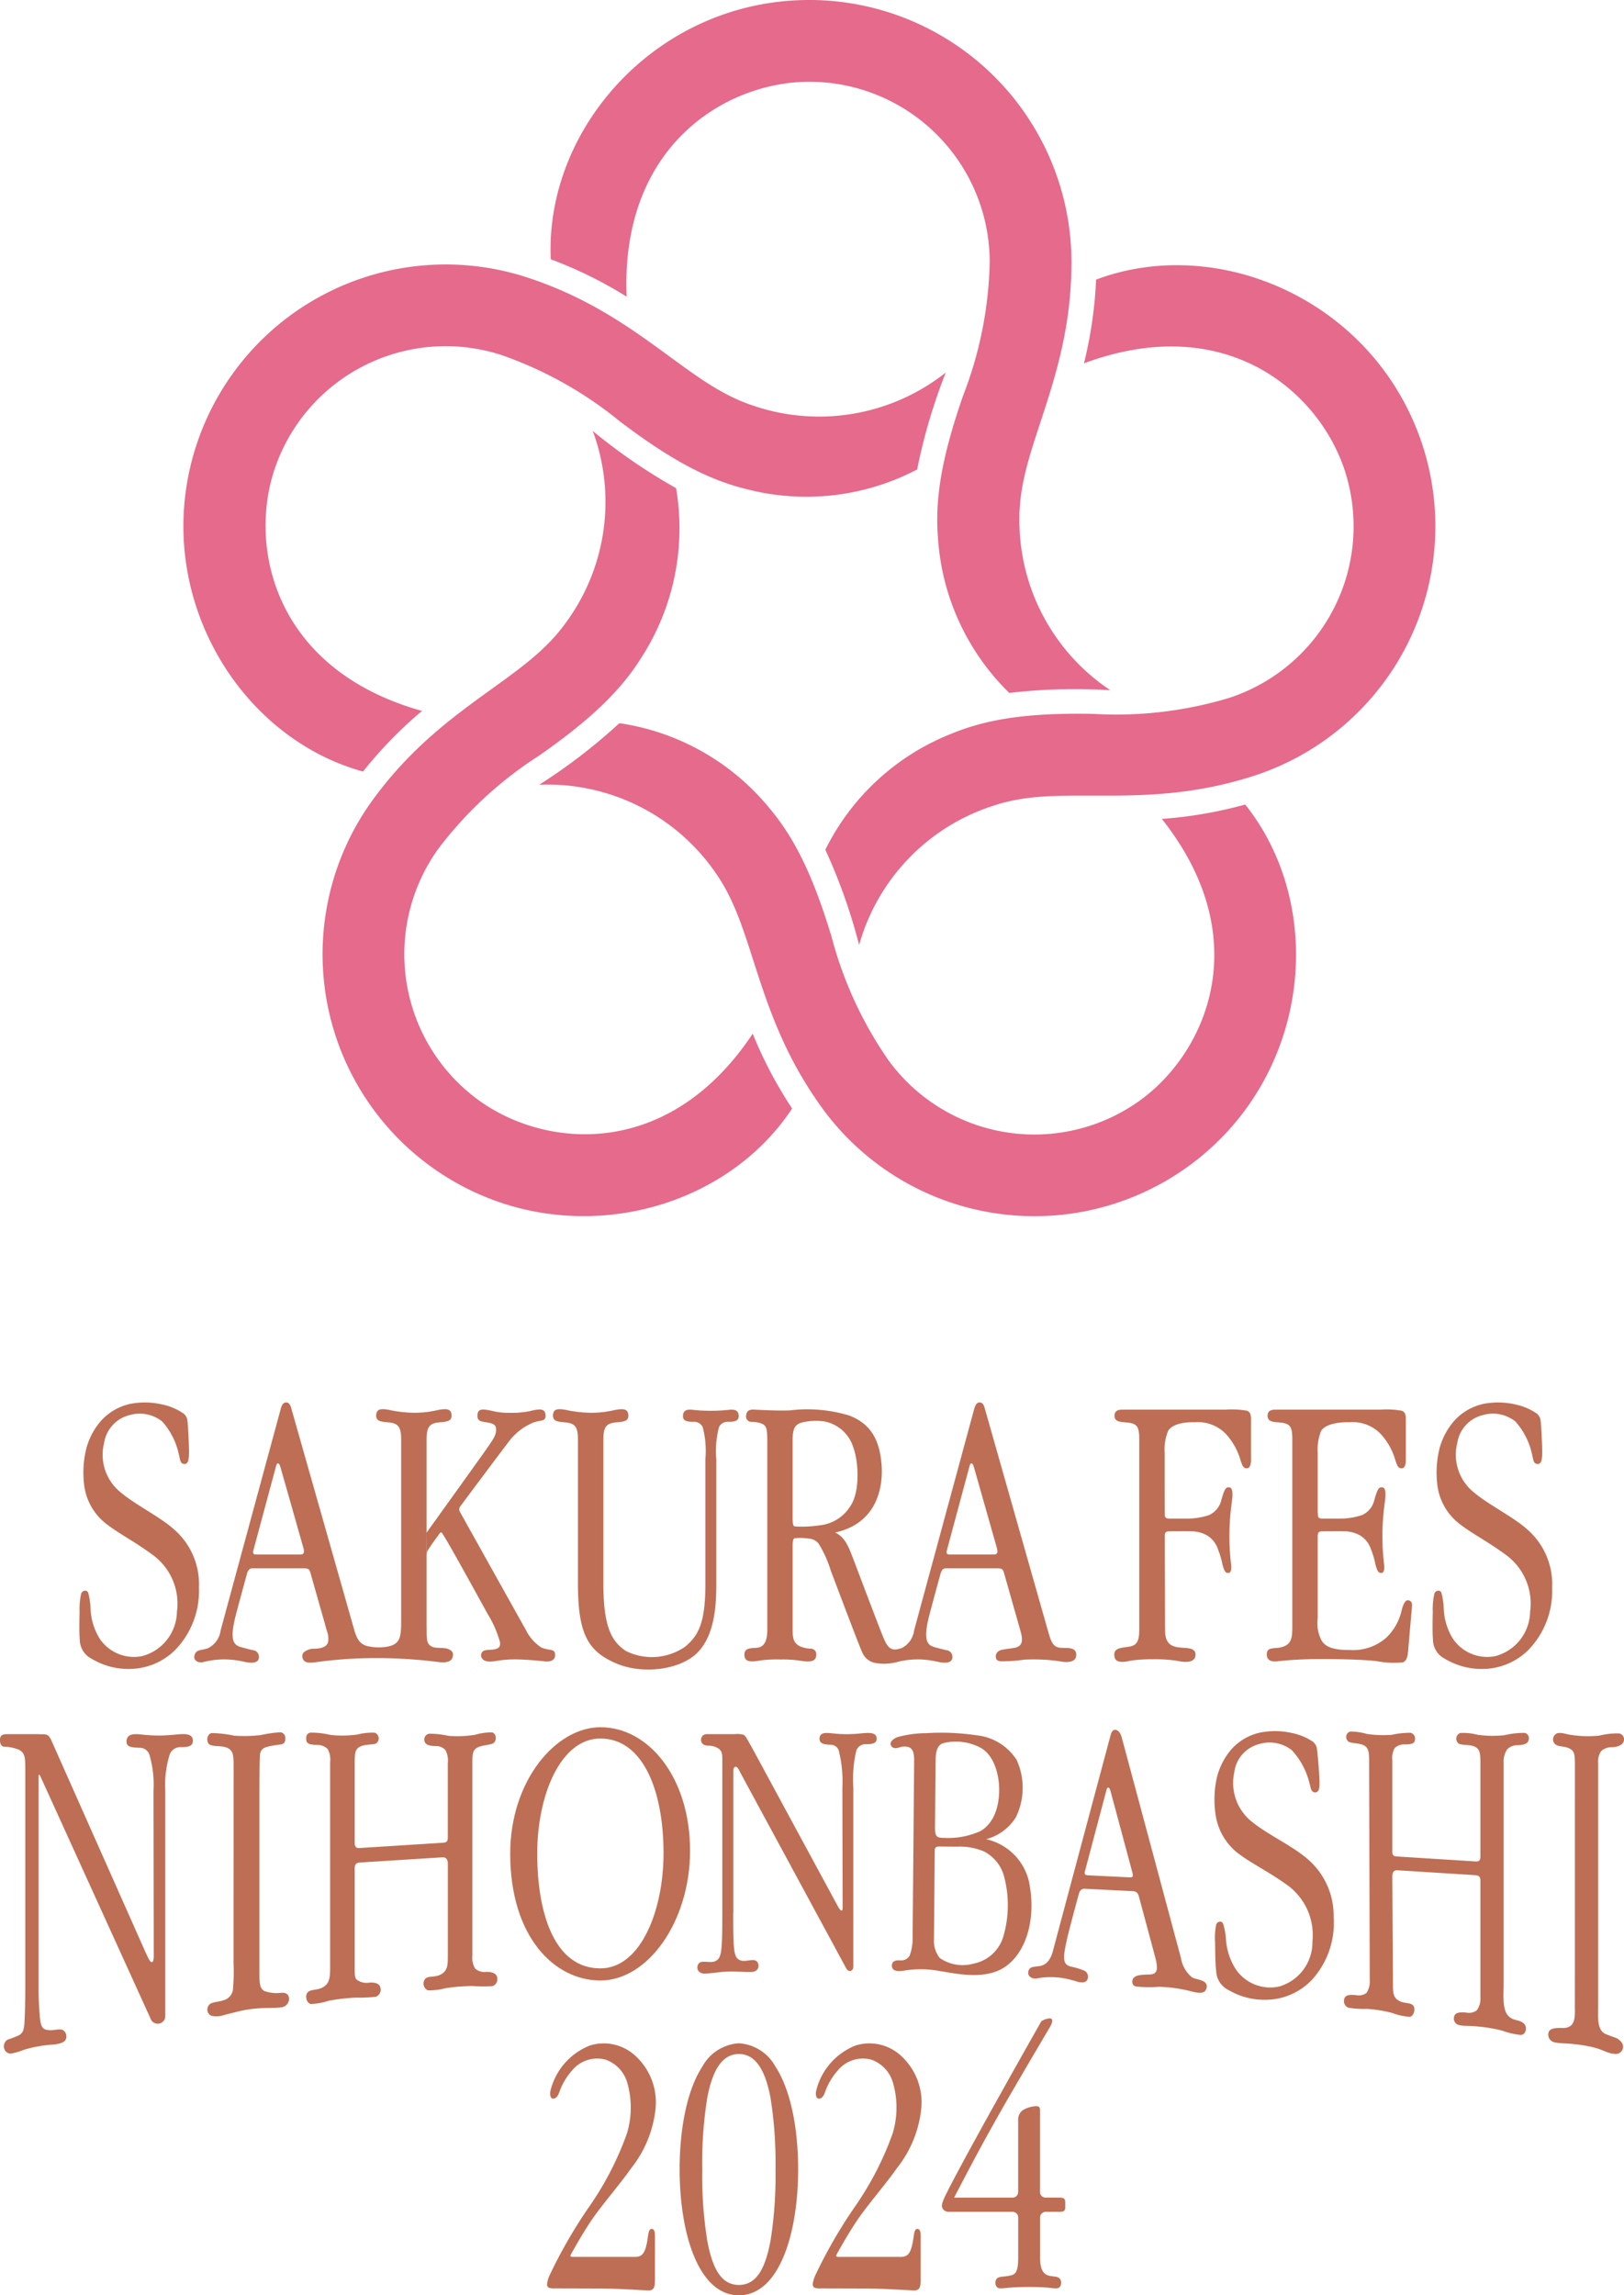 <svg xmlns="http://www.w3.org/2000/svg" width="160.718" height="227.156" viewBox="0 0 160.718 227.156">
  <g id="logo" transform="translate(625.149 -200.463)">
    <g id="グループ_21" data-name="グループ 21" transform="translate(-625.149 339.254)">
      <g id="グループ_20" data-name="グループ 20">
        <path id="パス_90" data-name="パス 90" d="M-608.385,327.972c.139.514.117.946.528.979.435.035.468-.51.484-1.049s-.091-2.766-.155-3.233a1.018,1.018,0,0,0-.523-.8,5.709,5.709,0,0,0-1.941-.8,7.607,7.607,0,0,0-3.184-.068,5.459,5.459,0,0,0-2.885,1.658,6.9,6.9,0,0,0-1.448,2.66,9.9,9.9,0,0,0-.246,3.657,5.733,5.733,0,0,0,2.322,3.995c1.156.89,2.691,1.667,4.464,2.972a5.963,5.963,0,0,1,2.4,5.644,4.625,4.625,0,0,1-3.428,4.375,4.081,4.081,0,0,1-4.234-1.754,6.1,6.1,0,0,1-.886-2.934,6.437,6.437,0,0,0-.239-1.6.326.326,0,0,0-.357-.18.434.434,0,0,0-.333.3,6.96,6.96,0,0,0-.156,1.776c-.009.537-.051,1.976.018,2.757a2.146,2.146,0,0,0,1.177,1.9,7.037,7.037,0,0,0,3.769,1.009,6.474,6.474,0,0,0,4.5-1.881,8.379,8.379,0,0,0,2.347-6.163,7.171,7.171,0,0,0-2.562-5.852c-1.382-1.211-3.74-2.359-5.208-3.6a4.786,4.786,0,0,1-1.608-4.9,3.357,3.357,0,0,1,2.54-2.733,3.569,3.569,0,0,1,3.206.64A7.088,7.088,0,0,1-608.385,327.972Z" transform="translate(626.077 -322.858)" fill="#be6e54"/>
        <path id="パス_91" data-name="パス 91" d="M-490.286,327.972c.139.514.117.946.528.979.435.035.468-.51.484-1.049s-.091-2.766-.155-3.233a1.018,1.018,0,0,0-.523-.8,5.719,5.719,0,0,0-1.941-.8,7.608,7.608,0,0,0-3.184-.068,5.459,5.459,0,0,0-2.885,1.658,6.88,6.88,0,0,0-1.448,2.66,9.9,9.9,0,0,0-.246,3.657,5.729,5.729,0,0,0,2.322,3.995c1.155.89,2.691,1.667,4.464,2.972a5.966,5.966,0,0,1,2.4,5.644,4.625,4.625,0,0,1-3.428,4.375,4.081,4.081,0,0,1-4.234-1.754,6.105,6.105,0,0,1-.886-2.934,6.5,6.5,0,0,0-.239-1.6.326.326,0,0,0-.357-.18.434.434,0,0,0-.333.3,6.957,6.957,0,0,0-.156,1.776c-.009.537-.051,1.976.018,2.757a2.144,2.144,0,0,0,1.177,1.9,7.037,7.037,0,0,0,3.769,1.009,6.474,6.474,0,0,0,4.5-1.881,8.379,8.379,0,0,0,2.347-6.163,7.171,7.171,0,0,0-2.562-5.852c-1.382-1.211-3.741-2.359-5.208-3.6a4.786,4.786,0,0,1-1.608-4.9,3.357,3.357,0,0,1,2.54-2.733,3.569,3.569,0,0,1,3.206.64A7.088,7.088,0,0,1-490.286,327.972Z" transform="translate(641.896 -322.858)" fill="#be6e54"/>
        <path id="パス_92" data-name="パス 92" d="M-509.772,356.635c.156.516.146.95.56.976.437.028.451-.522.45-1.064s-.179-2.784-.259-3.253a1.043,1.043,0,0,0-.548-.8,5.768,5.768,0,0,0-1.966-.769,7.564,7.564,0,0,0-3.185-.016,5.357,5.357,0,0,0-2.833,1.719,6.832,6.832,0,0,0-1.363,2.7,10.01,10.01,0,0,0-.13,3.686A5.889,5.889,0,0,0-516.6,363.8c1.184.877,2.743,1.633,4.558,2.917a6.112,6.112,0,0,1,2.58,5.643,4.565,4.565,0,0,1-3.287,4.462,4.129,4.129,0,0,1-4.29-1.694,6.271,6.271,0,0,1-.979-2.939,6.617,6.617,0,0,0-.29-1.606.327.327,0,0,0-.362-.175.423.423,0,0,0-.324.31,6.964,6.964,0,0,0-.1,1.791c.008.542.011,1.99.105,2.776a2.2,2.2,0,0,0,1.237,1.895,7.053,7.053,0,0,0,3.8.953,6.352,6.352,0,0,0,4.437-1.971,8.355,8.355,0,0,0,2.151-6.245,7.361,7.361,0,0,0-2.747-5.849c-1.421-1.2-3.815-2.311-5.323-3.538a4.9,4.9,0,0,1-1.763-4.9,3.305,3.305,0,0,1,2.454-2.8,3.572,3.572,0,0,1,3.225.59A7.288,7.288,0,0,1-509.772,356.635Z" transform="translate(639.346 -319.016)" fill="#be6e54"/>
        <path id="パス_93" data-name="パス 93" d="M-530.681,347.129c-.683-.1-.862-.71-1.125-1.635-.8-2.8-6.215-21.88-6.291-22.143-.067-.232-.219-.513-.5-.491s-.422.28-.541.726c-.1.375-5.788,21.326-5.928,21.858a2.256,2.256,0,0,1-1.306,1.763c-.587.2-1.116.116-1.271.662-.166.579.42.79.839.694a8.39,8.39,0,0,1,2.4-.266,9.8,9.8,0,0,1,1.776.251c.387.081,1.162.185,1.323-.291a.667.667,0,0,0-.557-.879c-.372-.073-.892-.22-1.194-.307-.7-.2-1.089-.646-.585-2.817.111-.482,1.069-4,1.2-4.464.078-.279.232-.51.482-.51h5.141c.383,0,.528.068.623.355.788,2.772,1.429,5.03,1.665,5.86.352,1.221,0,1.539-.625,1.661-.308.06-.794.1-1.165.174s-.734.3-.645.811c.031.176.159.295.409.333a14.208,14.208,0,0,0,2.382-.156,17.761,17.761,0,0,1,3.669.185c.823.145,1.5-.018,1.49-.669C-529.029,346.975-530.037,347.221-530.681,347.129Zm-6.55-9.218h-4.326c-.321,0-.323-.188-.266-.4s2.09-7.769,2.233-8.3c.037-.141.086-.279.153-.306.129-.053.212.089.3.386.694,2.446,1.513,5.325,2.269,7.99C-536.685,337.913-537.019,337.911-537.23,337.911Z" transform="translate(635.527 -322.859)" fill="#be6e54"/>
        <path id="パス_94" data-name="パス 94" d="M-519.2,375.929a3.087,3.087,0,0,1-1.094-1.9c-.755-2.816-5.8-21.618-5.876-21.881-.1-.367-.319-.677-.581-.711-.193-.024-.39.073-.5.5-.1.361-5.493,20.536-5.627,21.05-.12.457-.333,1.539-1.229,1.787-.558.154-1.13,0-1.279.521-.156.558.4.81.8.745a7.581,7.581,0,0,1,2.275-.083,9.563,9.563,0,0,1,1.685.379c.368.109.934.213,1.088-.243a.662.662,0,0,0-.435-.87,6.68,6.68,0,0,0-1.2-.352c-.88-.226-.828-.853-.349-2.949.105-.466,1-3.859,1.138-4.3a.571.571,0,0,1,.487-.465l4.858.244c.364.029.5.227.583.534.748,2.786,1.357,5.054,1.581,5.887.333,1.228.3,1.779-.472,1.825a8.421,8.421,0,0,0-1.115.077c-.346.078-.72.259-.637.767.028.176.146.291.384.349a12.447,12.447,0,0,0,2.217.026,14.1,14.1,0,0,1,3.29.469c.781.2,1.362.222,1.458-.434C-517.641,376.141-518.856,376.17-519.2,375.929Zm-6.234-9.9c-.155-.006-3.849-.183-4.114-.2-.3-.025-.306-.19-.253-.39s1.983-7.483,2.119-7.994c.035-.136.081-.269.145-.29.123-.042.2.1.285.4.66,2.457,1.4,5.2,2.115,7.879C-524.959,366.066-525.117,366.042-525.43,366.03Z" transform="translate(637.169 -319.031)" fill="#be6e54"/>
        <path id="パス_95" data-name="パス 95" d="M-571.9,340.714V326.466c0-1.158.245-1.544.988-1.673.708-.121,1.5-.011,1.485-.711-.011-.683-.489-.742-1.572-.5a9.642,9.642,0,0,1-2.108.221,12.34,12.34,0,0,1-2.21-.221c-1.083-.246-1.56-.187-1.572.5-.01.7.778.59,1.485.711.743.128.988.515.988,1.673v14.248c0,4.974.983,6.66,3.7,7.859s6.521.658,8.179-1.085,1.814-4.631,1.814-6.774V328.407a9.178,9.178,0,0,1,.273-3.211.96.96,0,0,1,.909-.5c.658.006,1.06-.092,1.034-.606-.033-.624-.541-.635-1.061-.568a15.752,15.752,0,0,1-1.694.085,15.759,15.759,0,0,1-1.7-.085c-.521-.067-1.029-.056-1.06.568-.027.514.375.611,1.033.606a.96.96,0,0,1,.909.5,9.178,9.178,0,0,1,.274,3.211v12.307c0,3.658-.573,5.087-2.03,6.259a5.785,5.785,0,0,1-5.823.414C-571.087,346.444-571.9,344.993-571.9,340.714Z" transform="translate(631.613 -322.779)" fill="#be6e54"/>
        <path id="パス_96" data-name="パス 96" d="M-587.948,335.709c.094-.127,5.128-7.142,5.774-8.06.913-1.3,1.17-1.645,1.135-2.281-.02-.355-.282-.468-.569-.544-.694-.185-1.284-.044-1.272-.744.01-.683.424-.7,1.506-.452a6.541,6.541,0,0,0,1.615.178,9.462,9.462,0,0,0,2.057-.167c1.063-.274,1.549-.242,1.56.441s-.6.37-1.457.8a5.746,5.746,0,0,0-2.007,1.556c-.7.882-4.853,6.464-4.948,6.591a.489.489,0,0,0-.092.516c.1.2,1.093,1.972,1.368,2.462s4.745,8.511,5.175,9.259a4.417,4.417,0,0,0,1.512,1.749c.759.366,1.345.081,1.394.689s-.468.769-1.06.7-1.651-.161-2.512-.188a11.1,11.1,0,0,0-2.174.135c-.586.1-1.221.151-1.464-.221a.5.5,0,0,1,.264-.812c.344-.081.575-.039.871-.092s.759-.135.6-.8a10.707,10.707,0,0,0-1.168-2.658c-.694-1.247-4.417-8.059-4.589-8.108s-.21.113-.371.339a16.778,16.778,0,0,0-1.023,1.469,1.667,1.667,0,0,0-.091.7" transform="translate(630.132 -322.776)" fill="#be6e54"/>
        <path id="パス_97" data-name="パス 97" d="M-544.7,347.125c-.981.315-1.28-.126-1.6-.784s-2.6-6.752-3.115-8.089c-.477-1.244-.806-2.122-1.787-2.6,4.131-.9,4.788-4.472,4.588-6.788s-1.015-3.972-3.23-4.8a14.331,14.331,0,0,0-5.833-.5c-1.059.06-3.013-.048-3.578-.075s-.721.247-.753.557a.533.533,0,0,0,.5.659,2.656,2.656,0,0,1,1.109.2c.424.221.463.544.483,1.556v18.811c0,1.157-.327,1.727-1.04,1.788-.591.051-1.237,0-1.227.684.01.731.583.738,1.562.575a11.992,11.992,0,0,1,2.013-.1,11.5,11.5,0,0,1,1.916.116c1.048.168,1.617.1,1.617-.586a.534.534,0,0,0-.5-.6,2.993,2.993,0,0,1-1.089-.225c-.674-.337-.743-.826-.743-1.651v-8.352c0-.569.088-.685.23-.705a5.8,5.8,0,0,1,1.391.042,1.319,1.319,0,0,1,.953.5,11.6,11.6,0,0,1,1.21,2.7c.513,1.337,2.8,7.431,3.115,8.089a1.741,1.741,0,0,0,1.372,1.029,4.768,4.768,0,0,0,2.016-.1m-7.592-13.538a11.921,11.921,0,0,1-2.443.116c-.215-.017-.249-.219-.253-.79v-7.8c0-1.26.305-1.586,1.183-1.76a6.437,6.437,0,0,1,1.9-.053,3.714,3.714,0,0,1,2.929,2.615c.492,1.3.686,4.26-.266,5.721A4.067,4.067,0,0,1-552.7,334.937Z" transform="translate(633.852 -322.777)" fill="#be6e54"/>
        <path id="パス_98" data-name="パス 98" d="M-522.917,327.771c0,7.888.044,17.593.044,17.593,0,1.158.523,1.533,1.268,1.644.793.118,1.744-.039,1.744.736,0,.683-.748.849-1.83.6a14.62,14.62,0,0,0-2.432-.15,13.612,13.612,0,0,0-2.21.15c-1.082.246-1.56.079-1.57-.6-.01-.7.777-.678,1.485-.8.742-.128.988-.515.988-1.671V326.462c0-1.158-.15-1.548-.99-1.671-.711-.1-1.456,0-1.456-.7,0-.637.6-.6.907-.6h10.07a8.792,8.792,0,0,1,2.139.108c.291.143.389.308.389.869V328.5c0,.349-.081.795-.406.795s-.418-.166-.618-.761a6.535,6.535,0,0,0-1.481-2.658,3.854,3.854,0,0,0-3.065-1.138c-1.041-.023-2.19.158-2.63.846A4.946,4.946,0,0,0-522.917,327.771Z" transform="translate(638.175 -322.775)" fill="#be6e54"/>
        <path id="パス_99" data-name="パス 99" d="M-523.468,332.783c0,.452.059.583.5.583h1.861a6.816,6.816,0,0,0,2.037-.353,2.164,2.164,0,0,0,1.216-1.521c.278-.948.407-1.225.706-1.227.332,0,.494.29.308,1.58a24.026,24.026,0,0,0-.049,6.134c.039.462-.027.771-.306.769s-.384-.237-.556-.839a8.311,8.311,0,0,0-.429-1.466,2.555,2.555,0,0,0-1.085-1.408,3.177,3.177,0,0,0-1.61-.41c-.425-.013-1.833,0-2.05,0s-.535-.019-.535.38c-.261-.192-.279-.782-.288-1.193A1.525,1.525,0,0,1-523.468,332.783Z" transform="translate(638.731 -321.867)" fill="#be6e54"/>
        <path id="パス_100" data-name="パス 100" d="M-510.115,332.783c0,.452.058.583.5.583h1.861a6.817,6.817,0,0,0,2.037-.353,2.166,2.166,0,0,0,1.214-1.521c.278-.948.408-1.225.708-1.227.332,0,.494.29.308,1.58a24.023,24.023,0,0,0-.049,6.134c.037.462-.028.771-.306.769s-.384-.237-.556-.839a8.305,8.305,0,0,0-.429-1.466,2.562,2.562,0,0,0-1.086-1.408,3.176,3.176,0,0,0-1.609-.41c-.425-.013-1.832,0-2.05,0s-.541-.019-.541.38c-.261-.192-.273-.782-.282-1.193A1.517,1.517,0,0,1-510.115,332.783Z" transform="translate(640.52 -321.867)" fill="#be6e54"/>
        <path id="パス_101" data-name="パス 101" d="M-509.208,346.26c.443.924,1.768,1.016,2.808,1.016a4.966,4.966,0,0,0,3.6-1.186,5.339,5.339,0,0,0,1.55-2.721c.226-.864.456-1.107.759-.987.321.128.293.4.249.846-.034.347-.293,3.34-.353,4.045-.049.558-.118,1.091-.542,1.23a9.016,9.016,0,0,1-2.612-.129c-1.295-.134-3.151-.2-5.394-.2a39.551,39.551,0,0,0-4.463.227c-.407.036-.965-.02-.984-.649-.026-.828.735-.568,1.43-.747,1.023-.265,1.094-.914,1.094-2.072v-18.47c0-1.158-.15-1.548-.991-1.671-.71-.1-1.455,0-1.455-.7,0-.637.6-.6.907-.6h10.246a8.792,8.792,0,0,1,2.139.108c.291.143.389.308.389.869V328.5c0,.349-.081.795-.406.795s-.417-.166-.618-.761a6.508,6.508,0,0,0-1.481-2.658,3.854,3.854,0,0,0-3.065-1.138c-1.04-.023-2.367.158-2.808.846a4.959,4.959,0,0,0-.344,2.191c0,7.888,0,16.326,0,16.326A3.718,3.718,0,0,0-509.208,346.26Z" transform="translate(639.958 -322.775)" fill="#be6e54"/>
        <path id="パス_102" data-name="パス 102" d="M-604.452,354.939c0-1.115-.045-1.645-.95-1.853-.489-.112-1.364.006-1.565-.361s-.063-.941.365-1a11.821,11.821,0,0,1,2.214.261,14.83,14.83,0,0,0,2.618-.058,12.569,12.569,0,0,1,1.869-.277.533.533,0,0,1,.559.587c.016.335-.075.553-.453.621a11.256,11.256,0,0,0-1.193.189c-.318.1-.814.153-.863.908-.052.822-.047,3.769-.047,4.8v16.974c0,.78.056,1.292.492,1.525a3.633,3.633,0,0,0,1.7.172c.511-.028.708.211.74.57a.864.864,0,0,1-.835.88c-.5.07-1.584.044-2.018.081a13.258,13.258,0,0,0-1.775.226c-.566.132-1.382.337-1.777.441a2.323,2.323,0,0,1-1.278.082.676.676,0,0,1-.348-.888c.2-.524.854-.417,1.5-.637a1.275,1.275,0,0,0,.973-1.017,20.343,20.343,0,0,0,.065-2.71C-604.461,373.7-604.452,354.939-604.452,354.939Z" transform="translate(627.572 -319.003)" fill="#be6e54"/>
        <path id="パス_103" data-name="パス 103" d="M-580.648,375.366a1.381,1.381,0,0,1-1.053-.325,2.08,2.08,0,0,1-.281-1.294V354.7c0-.922.039-1.321.539-1.559.532-.253,1.255-.22,1.551-.423.337-.23.313-.945-.138-1.056a5.763,5.763,0,0,0-1.7.24,11.2,11.2,0,0,1-2.615.1,8.768,8.768,0,0,0-1.92-.209.57.57,0,0,0-.456.7c.045.332.392.514,1.07.52a1.306,1.306,0,0,1,.995.381,2.184,2.184,0,0,1,.245,1.306v7.388c0,.338-.126.475-.468.494l-8.278.523h0c-.334.025-.468-.152-.468-.491h0v-7.993h0c0-1.017.081-1.347.581-1.574.533-.243,1.374-.143,1.566-.315a.611.611,0,0,0-.154-1.041,5.948,5.948,0,0,0-1.743.186,11.206,11.206,0,0,1-2.615.041,8.516,8.516,0,0,0-2.041-.235c-.331.105-.424.315-.388.719s.388.48,1.066.5a1.47,1.47,0,0,1,1.052.4,2.2,2.2,0,0,1,.245,1.311h0v20.275c0,.939-.048,1.49-.513,1.86-.612.488-1.272.281-1.661.593-.369.3-.186,1.135.278,1.2a6.475,6.475,0,0,0,1.778-.329,19.549,19.549,0,0,1,2.656-.3,18.152,18.152,0,0,0,1.962-.082.734.734,0,0,0,.479-.878c-.053-.395-.481-.59-1.169-.518a1.632,1.632,0,0,1-1.179-.3c-.214-.205-.2-.559-.2-1.17v-9.847h0c0-.363.119-.547.515-.578h0l8.138-.513c.442-.036.564.26.564.667v9.14c0,.921-.065,1.351-.537,1.686-.621.441-1.259.2-1.655.481a.735.735,0,0,0,.218,1.19,6.351,6.351,0,0,0,1.759-.217,18.632,18.632,0,0,1,2.619-.21,17.4,17.4,0,0,0,1.973.016.709.709,0,0,0,.509-.831C-579.56,375.553-579.97,375.337-580.648,375.366Z" transform="translate(628.728 -319.004)" fill="#be6e54"/>
        <path id="パス_104" data-name="パス 104" d="M-506.654,377.676a1.32,1.32,0,0,0,1.022-.214,2.043,2.043,0,0,0,.327-1.288l-.063-21.708c0-.872-.07-1.3-.543-1.523-.5-.24-1.2-.171-1.49-.353a.574.574,0,0,1,.132-1,5.815,5.815,0,0,1,1.664.229,10.637,10.637,0,0,0,2.474.091,8.715,8.715,0,0,1,1.872-.2.59.59,0,0,1,.426.7c-.034.371-.366.446-1.008.451a1.365,1.365,0,0,0-1,.362,2.06,2.06,0,0,0-.231,1.236v9.022c0,.321.118.45.442.469l7.834.494h0c.318.023.443-.144.443-.465h0v-9.338h0c0-.962-.081-1.339-.578-1.565-.53-.242-1.339-.1-1.6-.323a.6.6,0,0,1,.193-1.025,5.869,5.869,0,0,1,1.734.184,11.092,11.092,0,0,0,2.6.041,8.458,8.458,0,0,1,2.031-.232.536.536,0,0,1,.386.714c-.06.316-.386.476-1.06.5a1.464,1.464,0,0,0-1.047.4,2.157,2.157,0,0,0-.362,1.305h0v21.982c0,.889-.146,2.39.412,3.045.51.6,1.064.375,1.554.782.451.374.234,1.149-.271,1.165a7.372,7.372,0,0,1-1.812-.42,14.356,14.356,0,0,0-2.405-.412c-.875-.1-1.417-.029-1.825-.137a.655.655,0,0,1-.54-.88c.09-.366.562-.437,1.212-.359a1.313,1.313,0,0,0,1.032-.238,2.007,2.007,0,0,0,.345-1.3V366.349h0c0-.344-.112-.517-.486-.547h0l-7.7-.485c-.418-.035-.533.246-.533.63l.063,10.412c0,.872-.018,1.406.412,1.747.564.449,1.179.254,1.538.541.34.273.147,1.115-.285,1.174a6.033,6.033,0,0,1-1.746-.386,13.307,13.307,0,0,0-2.465-.4,9.721,9.721,0,0,1-1.843-.113.689.689,0,0,1-.441-.808C-507.773,377.644-507.294,377.613-506.654,377.676Z" transform="translate(640.861 -319.014)" fill="#be6e54"/>
        <path id="パス_105" data-name="パス 105" d="M-607.572,351.831a17.548,17.548,0,0,1-1.817.119,14.874,14.874,0,0,1-1.885-.119c-.654-.056-1.318-.04-1.354.666-.031.581.455.633,1.3.666a.994.994,0,0,1,.945.626,10.367,10.367,0,0,1,.424,3.618c0,.872.026,16.314.026,16.314,0,.356-.048.621-.158.649-.19.046-.3-.227-.644-.941l-9.348-21.038a2.2,2.2,0,0,0-.19-.321c-.137-.2-.357-.251-.691-.251h-.362v-.006h-3.144c-.468,0-.641.155-.674.457-.026.246,0,.7.35.78a4.252,4.252,0,0,1,1.539.312c.624.339.592.888.608,1.824h0v22c0,.619-.024,2.343-.088,3.254-.061.871-.264.995-.559,1.183a10.133,10.133,0,0,1-1.1.42.77.77,0,0,0-.3.98.632.632,0,0,0,.747.378,6.61,6.61,0,0,0,1.179-.356,12.7,12.7,0,0,1,2.595-.492c.552-.027,1.321-.133,1.5-.475a.731.731,0,0,0-.285-1c-.369-.13-.85.076-1.366.027-.621-.058-.784-.3-.883-1.307-.029-.3-.124-1.606-.12-2.608v-21.23c0-.083.016-.127.048-.134s.078.056.139.184l10.9,23.972a.744.744,0,0,0,1.159.328c.245-.227.291-.32.291-.79V357.372a10.038,10.038,0,0,1,.443-3.572,1.126,1.126,0,0,1,1.131-.7c.743-.008,1.185-.108,1.154-.688C-606.1,351.708-606.964,351.793-607.572,351.831Z" transform="translate(625.149 -318.981)" fill="#be6e54"/>
        <path id="パス_106" data-name="パス 106" d="M-560.731,369.483V355.456c0-.264.09-.363.2-.4.219-.066.379.363.568.711l10.4,19.225c.261.465.708.294.708-.17,0-.1,0-16.9,0-17.71a12.19,12.19,0,0,1,.307-3.69.968.968,0,0,1,.973-.6c.64-.007,1.057-.094,1.031-.593-.031-.608-.815-.534-1.339-.5a15.4,15.4,0,0,1-1.564.1,12.906,12.906,0,0,1-1.624-.1c-.564-.049-1.091-.052-1.125.5-.031.5.35.618,1.08.646a.853.853,0,0,1,.813.539,12.589,12.589,0,0,1,.366,3.733c0,.809.024,11.717.024,11.717,0,.325-.011.386-.091.42s-.229-.158-.322-.323-.232-.422-.232-.422l-8.33-15.387c-.511-.894-.63-1.176-.843-1.267a2.306,2.306,0,0,0-.879-.06h-2.706a.548.548,0,0,0-.606.54c0,.458.33.565.637.6a1.925,1.925,0,0,1,1.1.288c.372.285.366.624.366,1.124v15.11c0,3.98-.07,4.563-.752,4.828-.494.193-1.347-.171-1.61.247s-.051,1,.705.962c.9-.058,1.3-.166,2.247-.2.8-.028,1.389.051,2.227.043.757-.006.929-.611.636-1.009s-1.123.041-1.623-.134c-.691-.242-.754-.759-.754-4.739" transform="translate(633.302 -318.995)" fill="#be6e54"/>
        <path id="パス_107" data-name="パス 107" d="M-533.642,366.883a5.581,5.581,0,0,0-4.329-4.659,4.983,4.983,0,0,0,2.948-2.173,6.674,6.674,0,0,0,.086-5.652,5.332,5.332,0,0,0-3.95-2.456,24.12,24.12,0,0,0-5.018-.213,10.946,10.946,0,0,0-2.812.383c-.4.134-.859.481-.657.854s.66.231.874.156a1.439,1.439,0,0,1,.9,0c.458.2.514.725.508,1.467l-.152,17.377a4.877,4.877,0,0,1-.295,1.781.98.98,0,0,1-.948.468c-.488-.032-.717.119-.776.319s-.172.916,1.131.7a10.147,10.147,0,0,1,3.658.053c1.541.228,4.494.94,6.478-.5S-533.086,370.249-533.642,366.883Zm-8.487-14.187a5.209,5.209,0,0,1,3.6.471c1.379.753,1.866,2.733,1.853,4.255s-.5,3.254-1.889,4.014a7.762,7.762,0,0,1-3.6.654c-.879.012-.87-.307-.861-1.358l.053-6.118C-542.962,353.721-542.9,352.871-542.129,352.7Zm5.89,19.054a3.837,3.837,0,0,1-2.968,2.786,3.968,3.968,0,0,1-3.35-.557,2.664,2.664,0,0,1-.574-1.792l.078-8.865c0-.379.276-.376.518-.374l1.711.015a6.082,6.082,0,0,1,2.651.475,3.926,3.926,0,0,1,2.021,2.63A11,11,0,0,1-536.239,371.75Z" transform="translate(635.56 -318.996)" fill="#be6e54"/>
        <path id="パス_108" data-name="パス 108" d="M-487.39,354.733c0-.963-.081-1.281-.578-1.508-.53-.24-1.014-.119-1.371-.4a.65.65,0,0,1,.194-1.084c.449-.12.854.108,1.576.188a11.088,11.088,0,0,0,2.6.041,7.173,7.173,0,0,1,1.987-.212.6.6,0,0,1,.417.793c-.091.3-.49.548-1.164.568a1.5,1.5,0,0,0-1.063.386,1.84,1.84,0,0,0-.3,1.2V378.62c0,1.2-.144,2.5.751,2.886s1.112.3,1.533.776a.713.713,0,0,1-.609,1.188c-1.171-.086-1.065-.638-4.028-.966-.875-.1-1.451-.058-1.95-.179a.771.771,0,0,1-.6-.981c.1-.393.687-.466,1.349-.44,1.421.057,1.25-1.249,1.25-2.233C-487.389,378.195-487.39,354.733-487.39,354.733Z" transform="translate(643.249 -318.995)" fill="#be6e54"/>
        <path id="パス_109" data-name="パス 109" d="M-571.689,351.208c-4.416,0-8.932,5.292-8.932,12.519,0,8.146,4.309,12.545,8.932,12.545,4.695,0,8.867-5.84,8.867-12.841C-562.821,356.2-566.911,351.208-571.689,351.208Zm-.007,23.866c-4.515,0-6.25-5.356-6.25-11.375,0-5.754,2.306-11.374,6.25-11.374,4.145,0,6.249,5,6.249,11.374C-565.446,369.312-567.694,375.074-571.7,375.074Z" transform="translate(631.113 -319.062)" fill="#be6e54"/>
        <path id="パス_110" data-name="パス 110" d="M-577.024,383.32c-.137.443-.081.863.137.936s.5-.073.686-.6a6.455,6.455,0,0,1,1.282-2.187,3.223,3.223,0,0,1,3.277-1.066,3.393,3.393,0,0,1,2.162,2.252,8.855,8.855,0,0,1-.019,5.059,30.7,30.7,0,0,1-3.673,7.16,47.99,47.99,0,0,0-4.045,7.017c-.311.883-.286,1.158.458,1.158s3.415.008,4.816.014c1.518.006,3.944.171,4.53.186s.686-.3.686-1.086v-4.115c0-.472,0-.887-.344-.887s-.314.815-.485,1.543-.372,1.229-1.129,1.229h-6c-.314,0-.515.028-.329-.3s1.286-2.329,2.287-3.73,2.714-3.4,3.642-4.744a11.331,11.331,0,0,0,2.4-5.745,6.237,6.237,0,0,0-2.115-5.5,4.6,4.6,0,0,0-4.373-.9A6.463,6.463,0,0,0-577.024,383.32Z" transform="translate(631.544 -315.368)" fill="#be6e54"/>
        <path id="パス_111" data-name="パス 111" d="M-553.835,383.32c-.137.443-.081.863.137.936s.5-.073.686-.6a6.445,6.445,0,0,1,1.284-2.187,3.221,3.221,0,0,1,3.276-1.066,3.393,3.393,0,0,1,2.162,2.252,8.854,8.854,0,0,1-.019,5.059,30.7,30.7,0,0,1-3.673,7.16,48,48,0,0,0-4.045,7.017c-.31.883-.286,1.158.458,1.158s3.415.008,4.816.014c1.52.006,3.944.171,4.53.186s.686-.3.686-1.086v-4.115c0-.472,0-.887-.344-.887s-.314.815-.485,1.543-.372,1.229-1.129,1.229h-6c-.314,0-.514.028-.329-.3s1.287-2.329,2.287-3.73,2.714-3.4,3.642-4.744a11.332,11.332,0,0,0,2.4-5.745,6.237,6.237,0,0,0-2.116-5.5,4.6,4.6,0,0,0-4.373-.9A6.463,6.463,0,0,0-553.835,383.32Z" transform="translate(634.65 -315.368)" fill="#be6e54"/>
        <path id="パス_112" data-name="パス 112" d="M-556.358,381.091a4.428,4.428,0,0,0-3.612-2.3,4.43,4.43,0,0,0-3.613,2.3c-1.541,2.357-2.252,6.217-2.252,10.17,0,6.388,1.881,12.47,5.865,12.47s5.864-6.083,5.864-12.47C-554.106,387.308-554.815,383.448-556.358,381.091Zm-3.612,21.617c-1.912,0-2.675-1.975-3.129-4.368a40.711,40.711,0,0,1-.5-7.078,40.729,40.729,0,0,1,.5-7.079c.454-2.393,1.315-4.331,3.129-4.331s2.674,1.938,3.129,4.331a40.812,40.812,0,0,1,.494,7.079,40.793,40.793,0,0,1-.494,7.078C-557.3,400.732-558.057,402.707-559.969,402.707Z" transform="translate(633.094 -315.367)" fill="#be6e54"/>
        <path id="パス_113" data-name="パス 113" d="M-531.317,394.357h-1.365a.559.559,0,0,1-.559-.559v-8.17c0-.238-.171-.363-.493-.315a2.841,2.841,0,0,0-1.221.4,1.2,1.2,0,0,0-.443,1.047V393.8a.559.559,0,0,1-.559.559h-5.782c2.439-4.687,3.326-6.258,4.5-8.345s4.664-8,4.958-8.492c.353-.589.35-.943-.065-.9a1.844,1.844,0,0,0-.756.278s-7.068,12.442-9.288,16.831c-.439.867-.581,1.234-.547,1.523a.647.647,0,0,0,.626.507h6.357a.559.559,0,0,1,.559.559v3.993h0c0,1.727-.425,1.7-1.168,1.822-.347.056-.764.019-.97.269-.23.279-.122.867.257.924.271.041.965-.076,1.664-.1.409-.017.821-.025,1.3-.025s.888.008,1.3.025c.7.028,1.222.145,1.493.1.38-.057.486-.645.257-.924-.205-.249-.456-.213-.8-.269-.4-.065-1.168-.1-1.168-1.822v-3.993a.559.559,0,0,1,.559-.559h1.365c.436,0,.566-.129.566-.382v-.638C-530.751,394.485-530.881,394.357-531.317,394.357Z" transform="translate(636.16 -315.658)" fill="#be6e54"/>
      </g>
      <path id="パス_114" data-name="パス 114" d="M-583.178,347.229c-.4-.119-1.115-.028-1.445-.179-.386-.176-.562-.379-.574-1.237-.007-.489-.008-1.284-.008-1.45V326.545c0-1.158.246-1.544.988-1.673.708-.121,1.5-.011,1.485-.711-.01-.683-.489-.742-1.572-.5a9.639,9.639,0,0,1-2.108.221,12.352,12.352,0,0,1-2.21-.221c-1.083-.246-1.56-.187-1.572.5-.01.7.778.59,1.486.711.743.128.989.515.989,1.673v17.817c0,1.705-.055,2.452-1.437,2.68a4.928,4.928,0,0,1-1.895-.065c-.776-.188-1.058-.765-1.278-1.483,0,0-6.215-21.88-6.291-22.143-.067-.232-.219-.513-.5-.491-.3.023-.422.28-.541.726-.1.375-5.788,21.326-5.929,21.858a2.254,2.254,0,0,1-1.305,1.763c-.589.2-1.11.081-1.271.662s.42.79.839.694a8.386,8.386,0,0,1,2.4-.266,9.786,9.786,0,0,1,1.775.251c.388.081,1.162.185,1.324-.291a.666.666,0,0,0-.557-.879c-.372-.073-.893-.22-1.2-.307-.7-.2-1.089-.646-.585-2.817.112-.482,1.069-4,1.2-4.464.079-.279.234-.51.483-.51h5.141c.383,0,.528.068.622.355.612,2.158,1.134,3.994,1.448,5.1h0l0,.012.213.751h0a2.006,2.006,0,0,1,.111,1.073c-.126.521-.759.638-1.288.669a1.551,1.551,0,0,0-1.174.412.641.641,0,0,0,.074.756c.185.175.423.288,1.389.13a43.852,43.852,0,0,1,5.9-.376,48.556,48.556,0,0,1,5.9.376c.939.138,1.476-.032,1.549-.589C-582.538,347.592-582.724,347.364-583.178,347.229Zm-14.575-9.318h-4.327c-.32,0-.322-.188-.266-.4s2.091-7.769,2.233-8.3c.039-.141.086-.279.154-.306.129-.053.212.089.3.386.7,2.445,1.513,5.325,2.27,7.99C-597.207,337.913-597.543,337.911-597.753,337.911Z" transform="translate(627.42 -322.859)" fill="#be6e54"/>
    </g>
    <path id="パス_115" data-name="パス 115" d="M-517.408,268.772a55.842,55.842,0,0,0-10,.268,23.59,23.59,0,0,1-7.07-15.5c-.305-4.087.545-8.291,2.5-13.931a38.557,38.557,0,0,0,2.631-13.213,17.863,17.863,0,0,0-17.843-17.843c-8.2,0-18.716,6.262-18.087,21.267a42.038,42.038,0,0,0-7.509-3.7c-.591-13.054,10.633-25.659,25.6-25.659A25.962,25.962,0,0,1-521.257,226.4c0,6.47-1.611,11.391-3.032,15.73-1.119,3.417-2.123,6.371-2.12,9.628A20.2,20.2,0,0,0-517.408,268.772Zm-35.259-28.136c-3.1-1-5.6-2.872-8.5-4.992-3.689-2.693-7.87-5.746-14.023-7.745a25.963,25.963,0,0,0-32.678,16.65c-4.623,14.23,3.9,28.8,16.5,32.271a42.031,42.031,0,0,1,5.836-6c-14.466-4.038-17.171-15.975-14.637-23.773a17.863,17.863,0,0,1,22.483-11.455,38.522,38.522,0,0,1,11.752,6.585c4.76,3.6,8.5,5.708,12.477,6.681a23.6,23.6,0,0,0,16.928-1.935,55.8,55.8,0,0,1,2.835-9.591A20.2,20.2,0,0,1-552.667,240.637Zm-18.687,21.537c-1.913,2.639-4.462,4.438-7.375,6.544-3.7,2.675-7.9,5.708-11.7,10.943a25.962,25.962,0,0,0,5.737,36.223c12.1,8.795,28.594,5.195,35.79-5.714a42.073,42.073,0,0,1-3.9-7.406c-8.31,12.511-20.5,11.394-27.132,6.575a17.862,17.862,0,0,1-3.947-24.922,38.564,38.564,0,0,1,9.894-9.143c4.894-3.414,8.055-6.316,10.21-9.8a23.591,23.591,0,0,0,3.391-16.7,55.747,55.747,0,0,1-8.245-5.66A20.2,20.2,0,0,1-571.355,262.174Zm14.708,24.429c1.918,2.634,2.842,5.614,3.944,9.035,1.4,4.348,2.989,9.275,6.792,14.509a25.962,25.962,0,0,0,36.223,5.738c12.1-8.795,13.776-25.59,5.624-35.8a42.117,42.117,0,0,1-8.248,1.423c9.33,11.769,4.5,23.017-2.131,27.836a17.864,17.864,0,0,1-24.923-3.948A38.522,38.522,0,0,1-545,293.157c-1.736-5.711-3.519-9.613-6.168-12.739A23.6,23.6,0,0,0-566,272.033a55.861,55.861,0,0,1-7.931,6.094A20.192,20.192,0,0,1-556.646,286.6Zm27.777-6.44c3.1-1.009,6.219-.967,9.813-.959,4.566.011,9.743.023,15.9-1.976a25.962,25.962,0,0,0,16.65-32.677c-4.623-14.231-20.08-21.01-32.313-16.414a41.99,41.99,0,0,1-1.2,8.285c14.077-5.237,23.282,2.831,25.816,10.63a17.863,17.863,0,0,1-11.456,22.483,38.561,38.561,0,0,1-13.378,1.581c-5.967-.115-10.228.375-14.02,1.929a23.588,23.588,0,0,0-12.557,11.514,55.831,55.831,0,0,1,3.344,9.425A20.193,20.193,0,0,1-528.869,280.163Z" transform="translate(2.144)" fill="#e56a8c"/>
  </g>
</svg>

